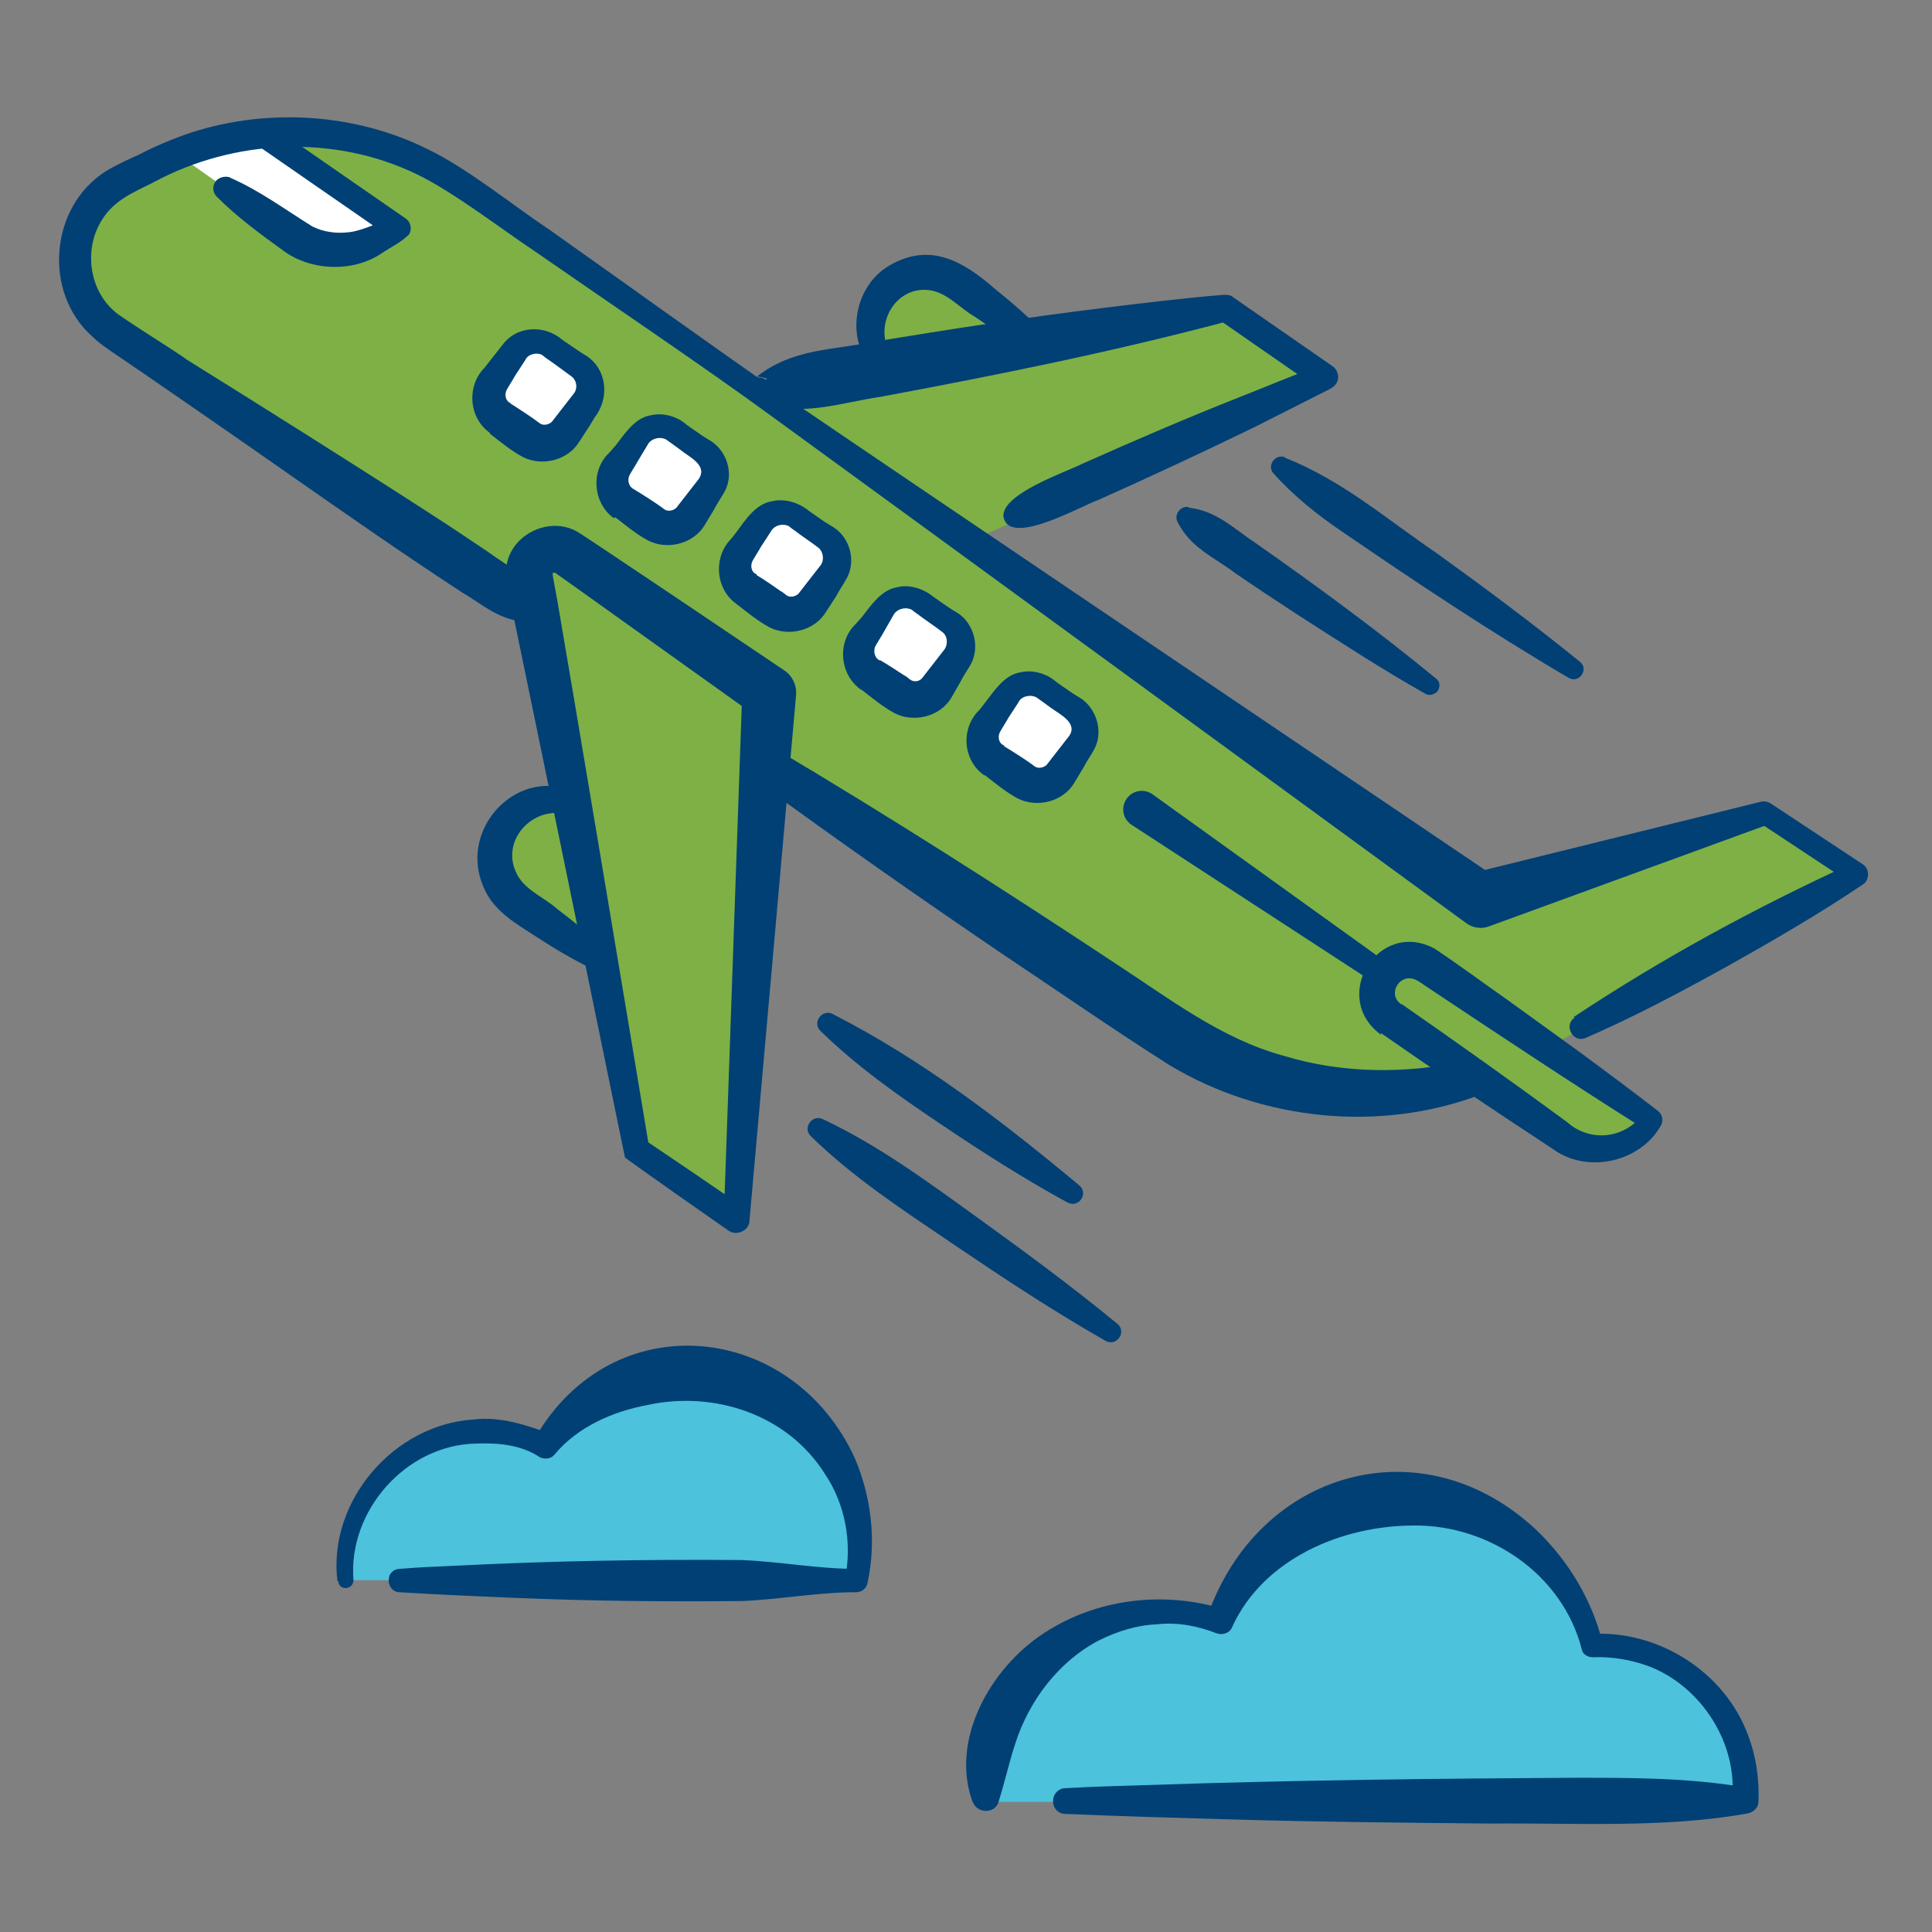 <?xml version="1.0" encoding="UTF-8"?>
<svg id="b" xmlns="http://www.w3.org/2000/svg" xmlns:xlink="http://www.w3.org/1999/xlink" version="1.1" viewBox="0 0 240.5 240.5">
  <rect x="0" y="0" width="240.5" height="240.5" fill="#808080" stroke="none"/>
  <!-- Generator: Adobe Illustrator 29.3.0, SVG Export Plug-In . SVG Version: 2.1.0 Build 146)  -->
  <defs>
    <style>
      .st0 {
        fill: none;
      }

      .st1 {
        fill: #4cc2dc;
      }

      .st2 {
        fill: #fff;
      }

      .st3 {
        fill: #004075;
      }

      .st4 {
        fill: #7eb045;
      }
    </style>
  </defs>
  <rect class="st0" x=".2" y=".2" width="240" height="240"/>
  <g>
    <g>
      <path class="st1" d="M122.7,224.3c0-.5,0-1,0-1.5,0-12.2,9.9-22.1,22.1-22.1,2.5,0,4.9.4,7.2,1.2,3.7-8.9,12.4-15.2,22.7-15.2,11.4,0,20.9,7.8,23.7,18.3.3,0,.7,0,1,0,10,0,18.1,8.1,18.1,18.1s0,.8,0,1.2h-84.7"/>
      <path class="st3" d="M121.1,224.4c-2.9-7.8,2.2-16.7,8.7-21,6.6-4.4,15-5.4,22.5-3.1,0,0-2,.9-2,.9,6.3-18.2,26.9-24.1,41.1-10.6,4,3.9,6.8,8.7,8.1,13.9l-1.4-1.1c8.3-.5,16.6,4.7,19.5,12.6,1,2.6,1.4,5.4,1.3,8.2,0,1-.8,1.5-1.7,1.6-10.2,1.8-21.5,1.1-31.7,1.2-10.3-.1-21.5-.2-31.7-.5-7.1-.2-14.1-.4-21.2-.7-.9,0-1.6-.8-1.5-1.7,0-.8.7-1.5,1.5-1.5,3.5-.2,7.1-.3,10.6-.4,17.3-.6,35.5-.8,52.9-.9,7.1,0,14.1,0,21.2,1.2l-1.7,1.6c.8-7-3.8-14.2-10.4-16.7-2.2-.8-4.6-1.2-6.9-1.1-.7,0-1.3-.4-1.4-1-2.4-9.4-11.6-15.5-20.9-15.4-8.9,0-18.7,4.1-22.6,12.6-.3.8-1.2,1.1-2,.8-2.3-.9-4.9-1.4-7.4-1.1-2.5.1-5,.9-7.2,2-5,2.6-8.7,7.5-10.4,12.8-.8,2.4-1.3,4.8-2.1,7.3-.4,1.5-2.7,1.5-3.2,0h0Z"/>
    </g>
    <g>
      <path class="st1" d="M43,196.7c0-.4,0-.8,0-1.3,0-9.6,7.8-17.3,17.3-17.3,2.7,0,5.3.7,7.6,1.8,3.9-5.4,10.3-9,17.5-9,11.9,0,21.6,9.7,21.6,21.6,0,1.4-.1,2.8-.4,4.2h-57"/>
      <path class="st3" d="M42,196.8c-1.2-9.9,7-19.5,17-20.1,3.3-.4,6.5.7,9.6,1.8,0,0-2,.5-2,.5,9.7-16.8,32-14.5,39.8,2.5,2.1,4.9,2.7,10.4,1.6,15.5-.1.7-.7,1.2-1.4,1.2-4.7,0-9.5.9-14.2,1.1-9.5.1-19,0-28.5-.4-4.7-.2-9.5-.4-14.2-.7-.8,0-1.4-.8-1.3-1.6,0-.7.6-1.3,1.3-1.3,2.4-.2,4.7-.3,7.1-.4,11.9-.6,23.7-.8,35.6-.7,4.7.2,9.5,1.1,14.2,1.1,0,0-1.4,1.2-1.4,1.2.9-4.5,0-9.3-2.5-13-4.7-7.5-13.9-10.4-22.1-8.6-4.3.8-8.7,2.7-11.6,6.2-.4.5-1.2.6-1.8.3-2.4-1.6-5.3-1.8-8-1.7-8.7.2-15.9,8.4-15.2,17,0,1.2-1.8,1.4-1.9.1h0Z"/>
    </g>
    <g>
      <path class="st4" d="M231.3,108.6l-11.5-7.6c0,0-.1,0-.2,0l-35.3,10.5c-17.8-12.4-40.8-28.5-63.3-44.3,3.6-1.5,7.1-3.1,10.6-4.7,7.2-3.3,26-11.9,33.4-15.4.2,0,.2-.3,0-.4l-12.4-8.6s-.1,0-.2,0l-14.5,2.4c-2.4.4-5.6,1-9,1.6-2-1.6-4-3.2-6-4.7l-3.2-2.4c-2.3-1.8-5.6-2-8.1-.5-3.9,2.1-4.9,7.7-2,10.9-.3,0-.5,0-.8.1-4.6.9-10.5,1.6-14.3,2.8-.1,0-.3,0-.3,0,0,0,0,.1,0,.2-9.6-6.7-18.6-13.1-26.6-18.7-4.3-2.9-10.3-7.7-14.9-9.8-6.2-3.1-13.3-4.2-20.2-3.5,0,0,0,0,0,0-5,.5-9.9,2-14.4,4.3-2.7,1.2-5.6,2.6-7.2,5.3-3.6,5.2-1.8,12.9,3.6,16l7.4,5c7.4,4.9,22.3,14.9,29.7,19.8l7.4,4.9c2.4,1.6,4.7,3.2,7.3,4.6.7,3.9,2.5,13,4.4,23.4-2.6-.8-5.6-.2-7.5,1.8-3.3,3.2-2.7,9.1,1.1,11.6,3.3,2.2,6.9,4.7,10.2,6.9,2,10.5,3.7,19.6,4.4,23.4l12.5,8.7s0,0,.1,0c0,0,0-.1.1-.4,0,0,0,0,0,0h0c.7-4.4,2.7-38.8,3.8-55.8,13.6,9.2,27.3,18.3,41,27.4,3.5,2.3,6.9,4.7,10.5,6.9,10.7,6.5,24.2,8.2,36.2,4.5l5.5,3.8s4,2.7,4,2.7c2.6,2.1,6.1,3.3,9.3,1.9,1.6-.6,2.9-1.8,3.8-3.2,0-.1,0-.3,0-.4-4.3-3.1-8.7-6.1-13.1-9.2,5.7-3.1,13.3-7.2,19-10.2,6.5-3.6,13.1-7.2,19.6-10.8.1,0,.1-.3,0-.4Z"/>
      <path class="st2" d="M22.2,19.3l14.4,10.1c2.7,1.9,6.3,2.2,9.3.7l3.7-1.8-16.9-11.7"/>
      <g>
        <path class="st3" d="M74.1,120.8c-2.5-1.2-4.9-2.6-7.2-4.1-2.6-1.7-5.6-3.3-6.8-6.5-3-7.3,4.6-15,11.7-11.5,1.5.8.6,3.1-1.1,2.7-4.3-1.2-8.3,3.1-6.5,7.1.9,2.2,3.4,3.1,5.1,4.6,2.2,1.7,4.4,3.4,6.4,5.3,1.2,1.1-.2,3.1-1.6,2.4h0Z"/>
        <path class="st3" d="M95.4,47.1c.1,0-1.2-.3-1.2-.2,4.4-3.5,9.4-3.3,14.2-4.3,9.7-1.6,19.4-3.1,29.2-4.3,4.9-.6,9.8-1.2,14.7-1.6.4,0,.9,0,1.2.3,0,0,12.4,8.6,12.4,8.6.7.5.9,1.5.4,2.2-.2.3-.4.4-.7.6-3.2,1.6-6.3,3.2-9.5,4.8-6.4,3.1-12.8,6.1-19.3,9-2.1.7-11.4,6.1-11.9,2,0-2.8,7.7-5.4,9.9-6.5,6.5-2.9,13-5.7,19.6-8.3,3.3-1.3,6.6-2.7,9.9-3.9l-.3,2.8-12.4-8.6,1.2.3c-14.3,3.8-28.7,6.7-43.2,9.4-4.9.7-9.5,2.5-14.8.8l-1.2-.3c-1.7-1.2,0-3.8,1.8-2.6h0Z"/>
        <path class="st3" d="M96.5,93.2c14.3,8.5,28.4,17.5,42.3,26.7,6.6,4.3,13.2,9.4,20.9,11.5,7.5,2.3,15.5,2.3,23.2.6,2.7-.5,3.8,3.3,1.3,4.3-12.5,4.7-27.1,3.2-38.6-3.7-7.1-4.5-14-9.3-20.9-13.9-10.3-7-20.6-14.2-30.7-21.6-2.2-1.7,0-5.1,2.5-3.7h0Z"/>
        <path class="st3" d="M195.9,126.6c11-7.3,22.6-13.6,34.6-19.1,0,0,0,2.5,0,2.5,0,0-11.5-7.6-11.5-7.6,0,0,1.2.2,1.2.2l-34.8,12.7c-1,.4-2.1.2-2.9-.4-19.3-14.1-67.9-49.6-86.6-63.2-8.2-6-20.8-14.5-29.3-20.4-4.2-2.8-10.3-7.5-14.7-9.6-10.3-5-22.8-4.4-32.8,1-2.6,1.3-4.8,2.2-6.3,4.5-2.4,3.6-1.8,8.8,1.5,11.6.7.7,8,5.2,9,6,9,5.6,21.4,13.4,30.2,19.1,2.5,1.6,5,3.3,7.4,4.9,2.4,1.8,5.2,2.9,6.6,6.2.5,1.1-.4,2.4-1.6,2.4-3.6,0-5.7-2.1-8.3-3.6-7.5-4.9-14.8-10-22.1-15.1-4.7-3.3-17.4-12.1-22-15.2-.7-.5-1.4-1-2-1.6-6.2-5.5-5.3-16.2,1.7-20.6,1.3-.8,2.9-1.5,4.2-2.1,1.9-1,4.3-2,6.4-2.7,9.6-3.1,20.5-2.4,29.5,2.1,4.8,2.3,10.6,7,15.1,10,8.5,6,20.7,14.8,29.1,20.6,18.8,12.8,69.2,46.8,88.7,60,0,0-3-.5-3-.5l36-8.9c.4-.1.9,0,1.2.2,0,0,11.5,7.6,11.5,7.6.9.6.8,2,0,2.5-5.5,3.7-11.2,7-16.9,10.2-5.8,3.2-11.6,6.3-17.6,8.9-1.6.7-2.8-1.6-1.4-2.5h0Z"/>
        <path class="st3" d="M80.7,142.2c4,2.7,8,5.4,12,8.2,0,0-2.6,1.3-2.6,1.3l2.3-65.7s1.5,3,1.5,3l-22.4-16-2.4-1.7s0,0-.2,0c0,0-.1,0-.1.1,0,0,0,0,0,.2,0,0,.6,3.3.6,3.3,1.5,8.6,9.7,57.6,11.3,67.3h0ZM77.8,144.1c-2.1-10.2-12.1-58.9-14-68-.2-1-.9-3.9-.8-4.9,0-4.5,5.5-7.3,9.2-4.8,1,.6,23.9,16,25.5,17.1,1,.7,1.5,1.9,1.4,3,0,0-5.8,65.4-5.8,65.4,0,1.3-1.6,2-2.6,1.3-4.3-3-8.6-6-12.9-9.1h0Z"/>
        <path class="st3" d="M28.6,22.1c3.7,1.6,6.9,4,10.3,6.1,1.4.7,3,.9,4.6.7,1.7-.2,3.7-1.3,5.5-1.7,0,0-.2,2.5-.2,2.5l-16.9-11.7c-.7-.5-.8-1.4-.4-2.1.5-.7,1.4-.8,2.1-.4l16.9,11.7c.7.5.8,1.4.4,2-.9.9-2.1,1.5-3.2,2.2-3.5,2.5-8.8,2.4-12.3-.1-2.9-2.1-5.8-4.2-8.4-6.8-.6-.6-.6-1.5,0-2.1.5-.4,1.1-.5,1.7-.3h0Z"/>
        <g>
          <g>
            <rect class="st2" x="123.2" y="85.9" width="11" height="11" rx="3.3" ry="3.3" transform="translate(-19.8 145.1) rotate(-55.3)"/>
            <path class="st3" d="M125,92.9c1,.6,2.9,1.8,3.8,2.5.4.3,1.1.2,1.5-.2l2.8-3.6c1.1-1.6-1.2-2.7-2.3-3.5-.4-.3-1.5-1.1-1.8-1.3-.8-.4-1.9-.1-2.2.6l-1.3,2c-.2.4-1,1.6-1.1,1.9-.2.6,0,1.3.6,1.5h0ZM122.5,96.5c-2.7-1.9-2.9-5.9-.6-8.1,0,0,.7-.9.7-.9,1.1-1.4,2.4-3.5,4.4-3.8,1.6-.4,3.4.2,4.5,1.2,0,0,1,.7,1,.7.7.5,1.3.9,2,1.3,2,1.3,2.9,4.2,1.7,6.4-.5.9-.9,1.4-1.3,2.2,0,0-1.2,2-1.2,2-1.4,2.3-4.6,3.1-7,1.9-1.5-.8-2.8-1.9-4.1-2.9h0Z"/>
          </g>
          <g>
            <rect class="st2" x="107.8" y="75.3" width="11" height="11" rx="3.3" ry="3.3" transform="translate(-17.6 127.9) rotate(-55.3)"/>
            <path class="st3" d="M109.6,82.2c.7.4,2.4,1.5,3,1.9.1,0,.7.5.7.5.4.3,1.1.3,1.5-.2l2.8-3.6c.4-.6.4-1.7-.4-2.2-.9-.7-2-1.4-2.9-2.1-.3-.2-.7-.5-.8-.6-.8-.4-1.9-.1-2.3.7l-1.2,2.1c-.2.4-1,1.6-1.1,1.9-.2.7.1,1.4.6,1.6h0ZM107.1,85.8c-2.6-1.9-2.9-5.9-.6-8.1,0,0,.8-.9.8-.9,1.1-1.4,2.4-3.4,4.4-3.7,1.5-.4,3.3.2,4.5,1.2,0,0,1,.7,1,.7.7.5,1.3.9,2,1.3,2,1.3,2.8,4.1,1.7,6.3-.5.9-.9,1.4-1.3,2.2,0,0-1.2,2.1-1.2,2.1-1.4,2.3-4.6,3.1-7,1.9-1.5-.8-2.8-1.9-4.1-2.9h0Z"/>
          </g>
          <g>
            <rect class="st2" x="92.4" y="64.6" width="11" height="11" rx="3.3" ry="3.3" transform="translate(-15.5 110.6) rotate(-55.3)"/>
            <path class="st3" d="M94.2,71.6c.7.4,2.3,1.5,3,2,.1,0,.7.5.7.5.4.3,1.1.2,1.5-.2,0,0,2.8-3.6,2.8-3.6.4-.6.3-1.6-.3-2.1-.9-.7-2-1.4-2.9-2.1-.3-.2-.7-.5-.8-.6-.8-.4-1.8-.1-2.2.6l-1.3,2c-.2.4-1,1.6-1.1,1.9-.2.6,0,1.3.6,1.5h0ZM91.7,75.2c-2.7-1.9-2.9-5.9-.7-8.1,0,0,.7-.9.7-.9,1.1-1.5,2.4-3.5,4.4-3.8,1.6-.4,3.4.2,4.6,1.2,0,0,1,.7,1,.7.7.5,1.3.9,2,1.3,2.1,1.3,2.9,4.2,1.7,6.4-.5.9-.9,1.4-1.3,2.2,0,0-1.3,2-1.3,2-1.4,2.3-4.6,3.1-7,1.9-1.5-.8-2.8-1.9-4.1-2.9h0Z"/>
          </g>
          <g>
            <rect class="st2" x="77.1" y="54" width="11" height="11" rx="3.3" ry="3.3" transform="translate(-13.3 93.4) rotate(-55.3)"/>
            <path class="st3" d="M78.9,60.9c1,.6,2.9,1.8,3.8,2.5.4.3,1.1.2,1.5-.2l2.8-3.6c1.1-1.7-1.2-2.7-2.3-3.6-.4-.3-1.5-1.1-1.8-1.3-.8-.4-1.9-.1-2.3.7l-1.2,2c-.2.4-1,1.6-1.1,1.9-.2.6,0,1.3.6,1.6h0ZM76.4,64.5c-2.6-1.9-2.9-5.9-.6-8.1,0,0,.8-.9.8-.9,1.1-1.4,2.4-3.5,4.4-3.8,1.6-.4,3.4.2,4.5,1.2,0,0,1,.7,1,.7.7.5,1.3.9,2,1.3,2,1.3,2.9,4.1,1.7,6.3-.5.9-.9,1.4-1.3,2.2,0,0-1.2,2-1.2,2-1.4,2.3-4.6,3.1-7,1.9-1.5-.8-2.8-1.9-4.1-2.9h0Z"/>
          </g>
          <g>
            <rect class="st2" x="61.7" y="43.3" width="11" height="11" rx="3.3" ry="3.3" transform="translate(-11.2 76.2) rotate(-55.3)"/>
            <path class="st3" d="M63.5,50.2c1.1.7,2.8,1.8,3.7,2.5.4.3,1.1.2,1.5-.2l2.8-3.6c.4-.6.3-1.5-.3-2-.7-.5-2.3-1.7-2.9-2.1-.3-.2-.7-.5-.8-.6-.7-.4-1.8-.1-2.1.6l-1.3,2c-.2.4-1,1.6-1.1,1.9-.2.6,0,1.3.6,1.5h0ZM61,53.9c-2.7-1.9-2.9-5.9-.7-8.1,0,0,.7-.9.7-.9l1.5-1.9c1.8-2.5,5.3-2.6,7.5-.7.6.4,2.3,1.6,3,2,2.6,1.7,2.9,5.3,1,7.7,0,0-.6,1-.6,1l-1.3,2c-1.4,2.3-4.6,3.1-7,1.9-1.5-.8-2.8-1.9-4.1-2.9h0Z"/>
          </g>
        </g>
        <path class="st3" d="M171.3,122.5l-30.4-19.8c-1.1-.7-1.4-2.1-.7-3.2.7-1.1,2.2-1.4,3.3-.6,0,0,29.5,21.2,29.5,21.2,1.5,1.1,0,3.4-1.7,2.4h0Z"/>
        <path class="st3" d="M174.5,125c6.9,4.8,13.8,9.7,20.6,14.7,2.8,2.5,7.1,2.1,9.4-1,0,0,.3,1.9.3,1.9-8.6-5.4-18.4-11.9-26.8-17.5-.2-.1-1.4-1-1.7-1.1-2-1-3.7,1.7-1.9,3h0ZM171.9,128.8c-6.4-4.7-.3-14.5,6.7-10.7,3,2,6.1,4.3,9.1,6.4,0,0,9.4,6.8,9.4,6.8,3.1,2.3,6.2,4.6,9.3,7,.6.5.7,1.3.3,1.9-2.6,4.5-9.1,5.9-13.3,2.9-.3-.2-1.2-.8-1.5-1-6.7-4.4-13.4-8.9-20-13.5h0Z"/>
        <path class="st3" d="M102.4,139.3c6.8,3.2,12.8,7.6,18.9,12,6.1,4.4,12.1,8.8,17.8,13.5,1.2,1-.1,2.9-1.5,2.1-6.5-3.7-12.7-7.8-18.9-12-6.2-4.2-12.5-8.3-17.8-13.5-1-1,.2-2.7,1.5-2.1h0Z"/>
        <path class="st3" d="M103.6,126.2c11.2,5.7,21.2,13.4,30.8,21.4,1.1,1-.1,2.8-1.5,2.1-5.5-3-10.8-6.4-16-9.9-5.2-3.5-10.3-7.1-14.8-11.5-1-1,.2-2.7,1.5-2.1h0Z"/>
        <path class="st3" d="M160,57c7.1,2.8,12.7,7.7,18.9,11.9,6.1,4.4,12,8.8,17.8,13.5,1.1.9-.1,2.7-1.4,2-9.7-5.7-19-11.9-28.2-18.2-3.1-2.1-6-4.4-8.6-7.3-.8-.9.2-2.4,1.4-2h0Z"/>
        <path class="st3" d="M148,63.2c3.5.4,5.7,2.7,8.3,4.4,7.7,5.4,15.2,10.9,22.5,16.9.5.4.5,1.1.1,1.6-.4.4-1,.5-1.4.3-5.5-3.1-10.7-6.5-16-9.9-2.6-1.7-5.2-3.4-7.8-5.2-2.5-1.9-5.5-3.1-7.1-6.3-.5-.9.3-2,1.3-1.9h0Z"/>
        <path class="st3" d="M128.2,43.6c-2.4-1.2-4.7-2.7-6.9-4.2-1.9-1.1-3.5-3.1-5.8-3.3-4.2-.4-6.9,4.6-4.5,8.2,1,1.4-.9,3-2.1,1.8-3.8-3.6-2.7-10.5,1.9-13.1,5.1-2.9,9.2-.4,13.1,3,2.1,1.7,4.1,3.4,6,5.4.5.6.5,1.5,0,2-.4.4-1.1.5-1.6.2h0Z"/>
      </g>
    </g>
  </g>
</svg>